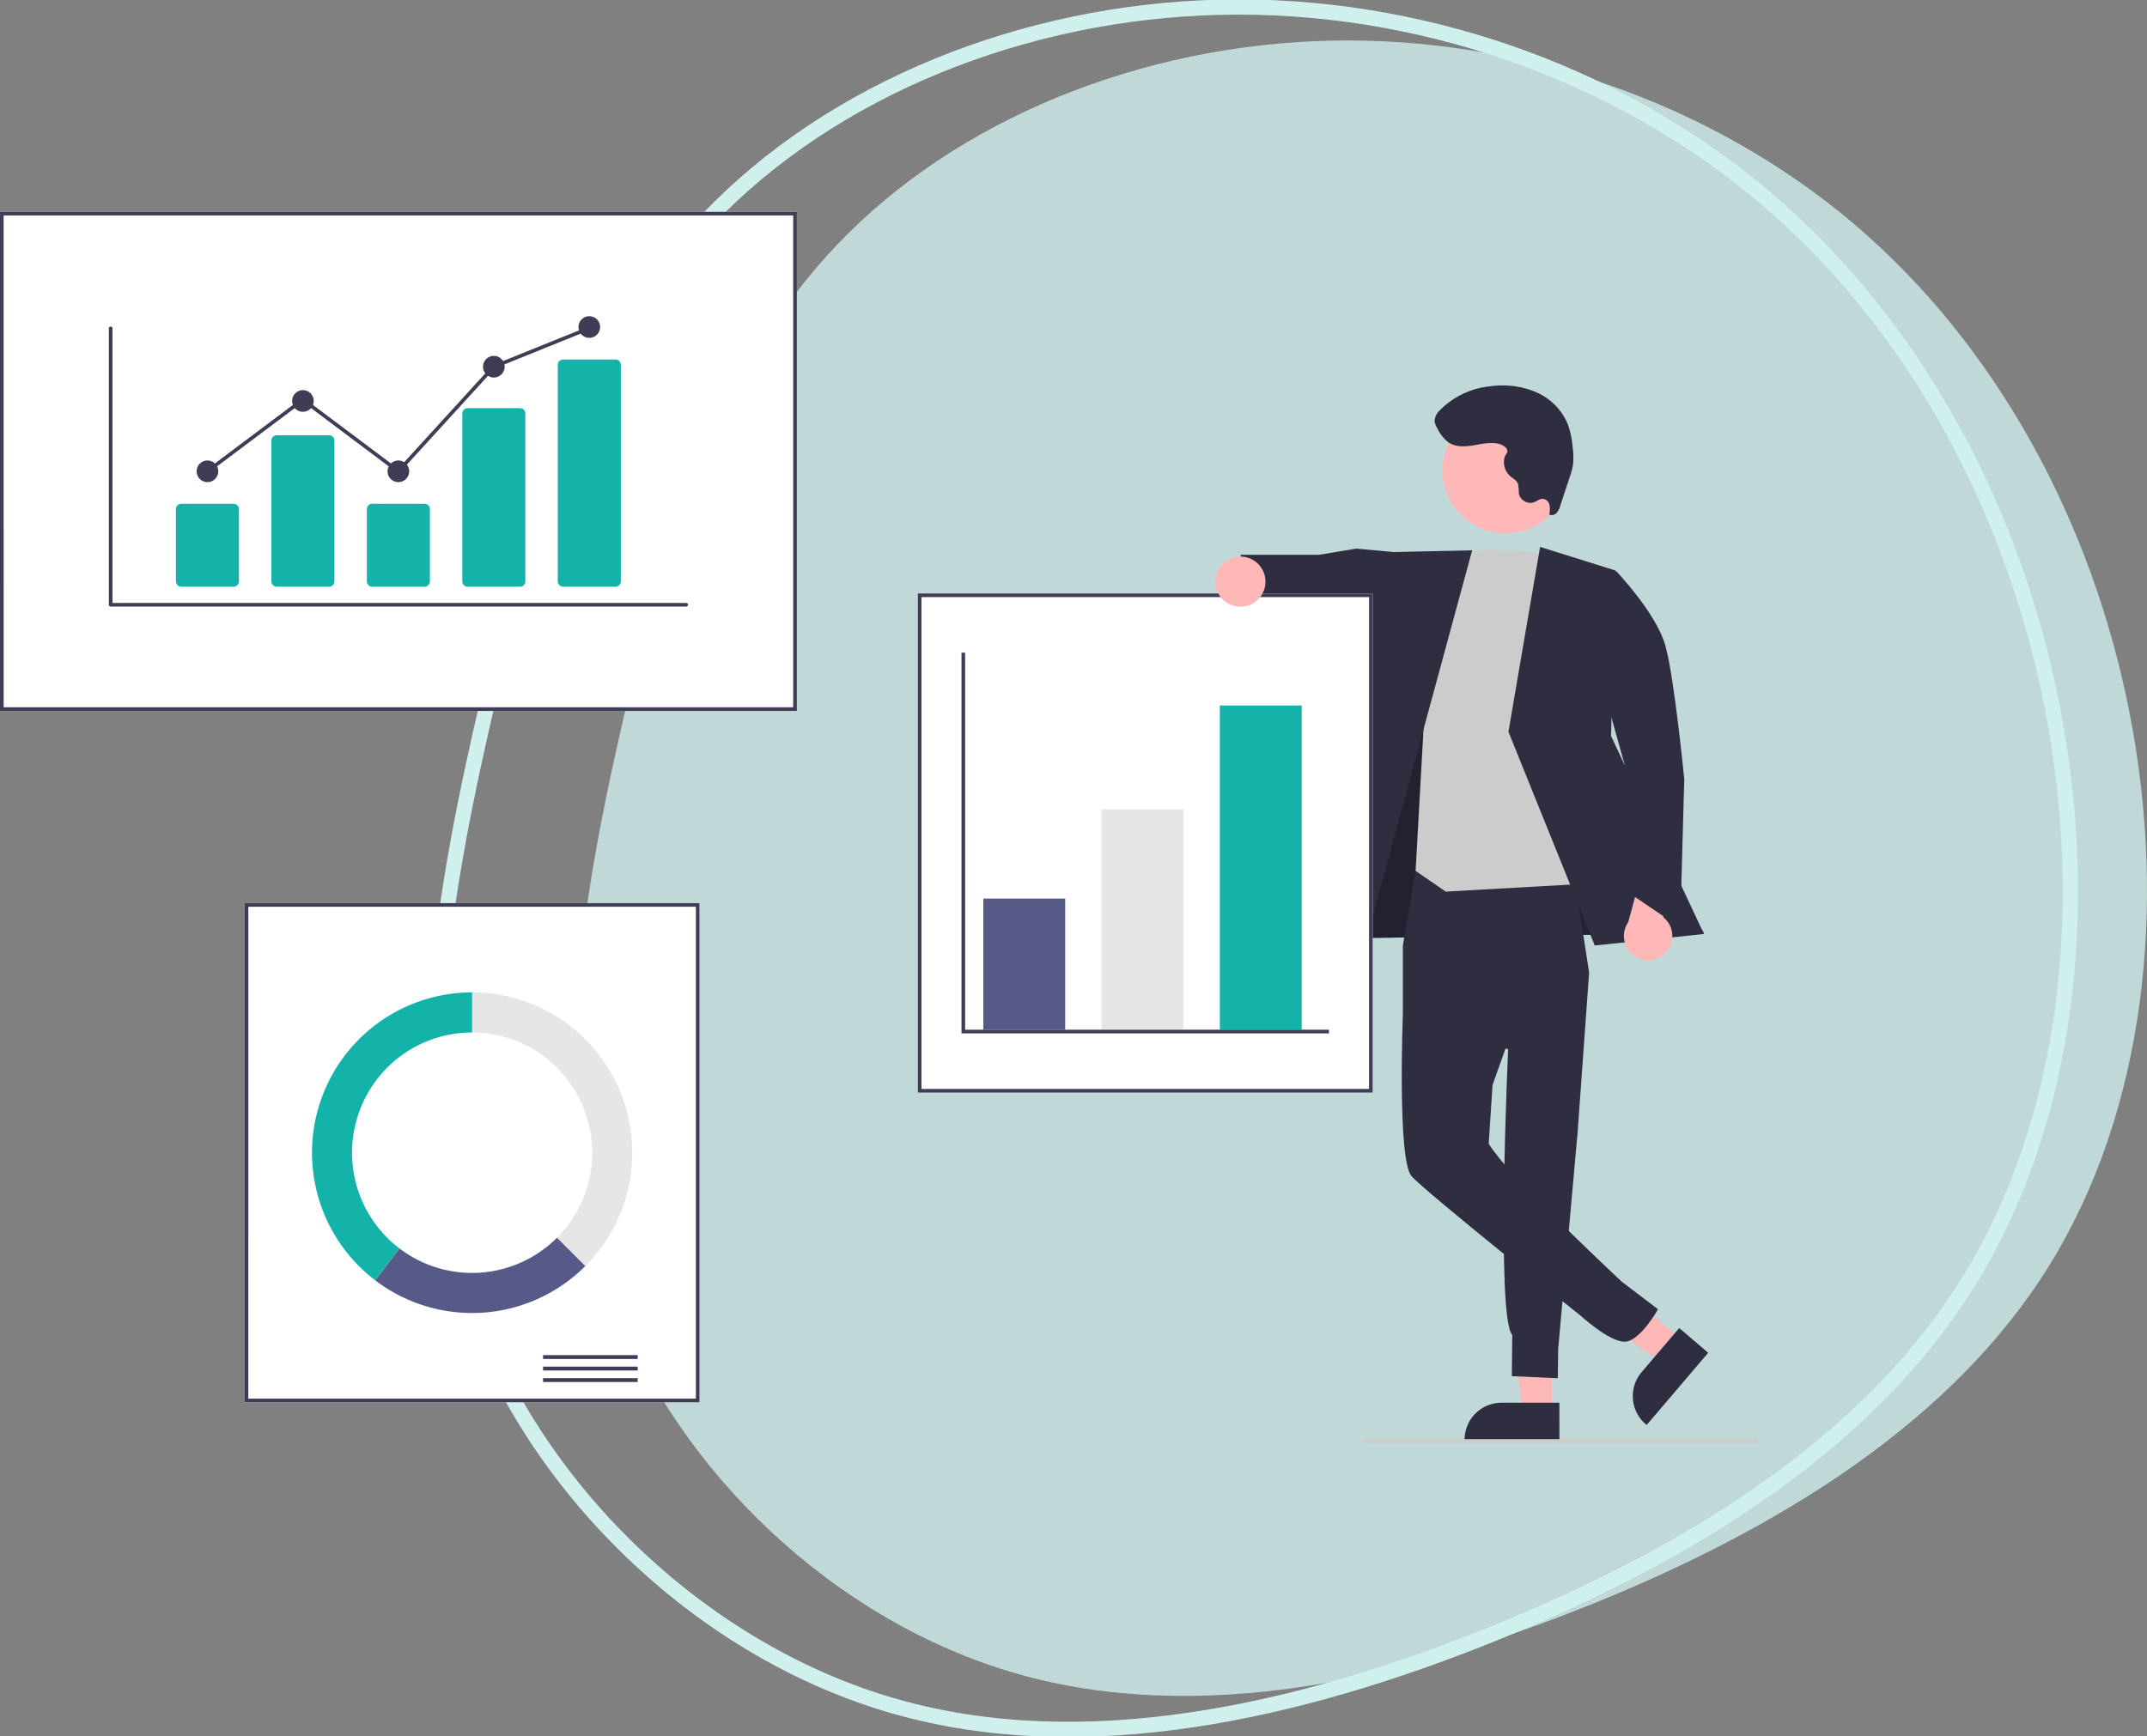 <svg width="424" height="343" fill="none" xmlns="http://www.w3.org/2000/svg"><rect width="100%" height="100%" fill="#808080" stroke="none"/><g clip-path="url(#a)"><path opacity=".796" d="M366.08 44.193c28.327 24.062 47.213 59.189 54.535 96.954 7.322 37.765 3.083 78.168-15.93 108.857-19.013 30.688-52.863 51.725-90.055 66.78-37.257 15.055-77.853 24.129-113.825 13.832-35.972-10.297-67.19-40.016-79.909-74.437-12.783-34.42-7.002-73.536 1.413-110.722 8.35-37.122 19.334-72.313 43.037-97.147 23.704-24.898 60.189-39.438 97.379-40.275 37.128-.832 74.963 12.095 103.355 36.157" fill="#D0F0EE"/><path d="M348.603 39.047c29.473 25.034 49.121 61.581 56.74 100.872 7.619 39.292 3.208 81.328-16.574 113.255-19.782 31.928-55.002 53.818-93.697 69.481-38.767 15.663-81 25.101-118.423 14.391-37.423-10.71-69.906-41.634-83.14-77.445-13.299-35.811-7.284-76.508 1.471-115.197 8.689-38.622 20.116-75.237 44.778-101.074 24.661-25.904 62.621-41.032 101.316-41.902 38.629-.87 77.995 12.584 107.532 37.619" stroke="#D0F0EE" stroke-width="3"/><path d="M306.479 278.997h-5.806l-2.762-22.431h8.569l-.001 22.431Z" fill="#FFB8B8"/><path d="M307.959 284.633h-18.726v-.238a7.31 7.31 0 0 1 2.136-5.158 7.286 7.286 0 0 1 5.151-2.139h11.435l.004 7.535Z" fill="#2F2E41"/><path d="m332.103 264.699-3.769 4.423-18.829-12.455 5.562-6.528 17.036 14.56Z" fill="#FFB8B8"/><path d="m337.346 267.231-12.152 14.263-.185-.154a7.31 7.31 0 0 1-.813-10.289l7.422-8.711 5.728 4.891ZM265.253 168.689l-1.808 16.694 73.061-1.044-31.862-51.997-26.018-.936-13.373 37.283Z" fill="#2F2E41"/><path opacity=".28" d="m265.253 168.689-1.808 16.694 73.061-1.044-31.862-51.997-26.018-.936-13.373 37.283Z" fill="#000"/><path d="m279.618 171.554-2.578 15.275v13.654l20.796 6.798s-2.435 53.034.811 56.411l-.079 8.154 9.072.413.074-5.738 3.846-42.895 2.266-31.493-3.673-23.875-30.535 3.296Z" fill="#2F2E41"/><path d="m295.731 184.703-18.692 15.78s-1.093 28.473 1.685 31.809c2.386 2.866 33.413 27.602 33.413 27.602s5.515 5.067 8.606 5.148c3.092.08 6.686-6.412 6.686-6.412l-7.158-5.447s-18.545-17.337-24.05-24.23c-2.223-2.783-2.223-3.061-2.223-3.061l.759-11.571 7.639-21.473-6.665-8.145ZM275.887 109.119l-8.059-.746-7.309 1.22-15.478.005-1.319 11.236 14.122 3.165 3.442-1.69 14.348 5.476.253-18.666Z" fill="#2F2E41"/><path d="M285.512 109.083s17.103-1.605 20.991 1.455c3.889 3.06 12.223 63.715 12.223 63.715l-33.215 1.878-5.954-4.104 1.69-30.281 4.265-32.663Z" fill="#CCC"/><path d="m290.732 108.706-18.866.415-17.589 79.602 13.89 3.061 22.565-83.078ZM304.143 108.033l14.861 4.658-.844 32.706 18.346 39.105-21.566 2.275-17.047-42.223 6.25-36.521Z" fill="#2F2E41"/><path d="M328.648 188.47a4.749 4.749 0 0 0 1.609-3.686 4.766 4.766 0 0 0-1.789-3.603l2.99-10.447-5.895-3.367-4.015 14.81a4.788 4.788 0 0 0 .763 6.302 4.766 4.766 0 0 0 6.337-.01v.001Z" fill="#FFB8B8"/><path d="m310.392 113.599 8.794-.764s7.893 8.27 9.691 14.672c1.798 6.403 3.74 26.44 3.74 26.44l-.811 29.306-10.279-6.991-.689-25.207-10.446-37.456Z" fill="#2F2E41"/><path d="M308.271 98.87c3.301-6.049 1.082-13.634-4.959-16.941-6.04-3.308-13.613-1.084-16.915 4.966-3.302 6.05-1.082 13.635 4.958 16.942 6.04 3.307 13.614 1.084 16.916-4.966Z" fill="#FFB8B8"/><path d="M295.945 87.666c-1.635-.378-3.333.04-4.99.312s-3.481.362-4.883-.563a7.73 7.73 0 0 1-2.268-2.902 3.341 3.341 0 0 1-.489-1.28 2.99 2.99 0 0 1 .983-2.136 16.122 16.122 0 0 1 9.918-4.776 17.113 17.113 0 0 1 9.056 1.11 11.858 11.858 0 0 1 6.352 6.383c.511 1.472.83 3.004.949 4.558.167 1.144.189 2.304.064 3.453-.15.852-.373 1.689-.668 2.502l-1.836 5.553a3.664 3.664 0 0 1-.722 1.431 1.245 1.245 0 0 1-1.463.321c.147-.603.169-1.23.065-1.843a1.547 1.547 0 0 0-1.224-1.237c-.677-.072-1.256.454-1.897.68a2.33 2.33 0 0 1-2.947-1.757 8.693 8.693 0 0 0-.171-1.911c-.277-.7-1.029-1.065-1.589-1.567a3.664 3.664 0 0 1-1.003-3.807c.15-.462.574-.672.489-1.202-.111-.695-1.136-1.183-1.726-1.322Z" fill="#2F2E41"/><path d="M157.37 140.442H-.005V41.844H157.37v98.598Z" fill="#fff"/><path d="M157.37 140.442H-.005V41.844H157.37v98.598Zm-156.648-.72h155.925V42.56H.717l.005 97.162Z" fill="#3F3D56"/><path d="M138.143 277.006h-89.82v-98.6h89.82v98.6Z" fill="#fff"/><path d="M138.143 277.006h-89.82v-98.6h89.82v98.6Zm-89.103-.72h88.384v-97.161H49.042l-.002 97.161Z" fill="#3F3D56"/><path d="M125.929 267.691h-18.683v.759h18.683v-.759ZM125.929 269.967h-18.683v.759h18.683v-.759ZM125.929 272.243h-18.683v.759h18.683v-.759Z" fill="#3F3D56"/><path d="M93.236 196.038v7.918c4.69 0 9.275 1.393 13.175 4.002a23.74 23.74 0 0 1 8.733 10.659 23.782 23.782 0 0 1 1.35 13.722 23.762 23.762 0 0 1-6.49 12.16l5.589 5.598a31.681 31.681 0 0 0 8.653-16.214 31.711 31.711 0 0 0-1.799-18.296 31.647 31.647 0 0 0-11.645-14.212 31.578 31.578 0 0 0-17.566-5.337Z" fill="#E6E6E6"/><path d="m115.59 250.096-5.589-5.598a23.683 23.683 0 0 1-31.114 2.114l-4.784 6.305a31.58 31.58 0 0 0 41.487-2.821Z" fill="#575A89"/><path d="M69.522 227.705a23.77 23.77 0 0 1 6.945-16.794 23.693 23.693 0 0 1 16.767-6.956v-7.917a31.584 31.584 0 0 0-18.445 5.948 31.665 31.665 0 0 0-11.516 15.609 31.716 31.716 0 0 0-.262 19.407 31.673 31.673 0 0 0 11.092 15.914l4.784-6.305a23.702 23.702 0 0 1-6.899-8.352 23.738 23.738 0 0 1-2.466-10.554Z" fill="#14B3A9"/><path d="M271.08 215.83h-89.822v-98.598h89.821l.001 98.598Z" fill="#fff"/><path d="M271.08 215.83h-89.822v-98.598h89.821l.001 98.598Zm-89.103-.719h88.384v-97.162h-88.384v97.162Z" fill="#3F3D56"/><path d="M210.36 177.506h-16.168v25.909h16.168v-25.909Z" fill="#575A89"/><path d="M233.713 159.874h-16.167v43.541h16.167v-43.541Z" fill="#E6E6E6"/><path d="M257.067 139.363h-16.168v64.052h16.168v-64.052Z" fill="#14B3A9"/><path d="M262.456 204.136h-72.575v-75.209h.718v74.488h71.857v.721Z" fill="#3F3D56"/><path d="M244.959 119.857a4.953 4.953 0 0 0 4.948-4.956 4.952 4.952 0 0 0-4.948-4.956 4.952 4.952 0 0 0-4.949 4.956 4.953 4.953 0 0 0 4.949 4.956Z" fill="#FFB8B8"/><path d="M346.636 285.112h-77.114a.413.413 0 0 1 0-.827h77.114c.109 0 .214.044.292.121a.417.417 0 0 1 0 .585.417.417 0 0 1-.292.121Z" fill="#CCC"/><path d="M135.511 119.822H21.854a.355.355 0 0 1-.355-.356V64.904a.357.357 0 1 1 .711 0v54.205h113.301a.355.355 0 0 1 .252.608.356.356 0 0 1-.252.105Z" fill="#3F3D56"/><path d="M46.134 115.902H35.796a1.056 1.056 0 0 1-1.056-1.058v-14.272a1.06 1.06 0 0 1 1.056-1.057h10.338a1.056 1.056 0 0 1 1.056 1.057v14.273a1.06 1.06 0 0 1-1.056 1.058v-.001ZM64.99 115.903H54.653a1.06 1.06 0 0 1-1.056-1.058v-27.81a1.059 1.059 0 0 1 1.056-1.057H64.99a1.056 1.056 0 0 1 1.056 1.057v27.811a1.06 1.06 0 0 1-1.056 1.058v-.001ZM83.841 115.902H73.503a1.056 1.056 0 0 1-1.056-1.058v-14.272a1.059 1.059 0 0 1 1.056-1.057h10.338a1.056 1.056 0 0 1 1.056 1.057v14.273a1.06 1.06 0 0 1-1.056 1.058v-.001ZM102.694 115.903H92.356a1.033 1.033 0 0 1-1.056-1.01v-33.25a1.036 1.036 0 0 1 1.056-1.01h10.338a1.034 1.034 0 0 1 1.055 1.01v33.25a1.035 1.035 0 0 1-1.055 1.01ZM121.546 115.903h-10.338a1.059 1.059 0 0 1-1.056-1.058V72.072a1.058 1.058 0 0 1 1.056-1.058h10.338a1.055 1.055 0 0 1 1.056 1.058v42.773a1.06 1.06 0 0 1-1.056 1.058Z" fill="#14B3A9"/><path d="M40.969 95.24a2.136 2.136 0 0 0 2.134-2.138c0-1.18-.955-2.138-2.134-2.138a2.136 2.136 0 0 0-2.134 2.138c0 1.18.955 2.137 2.134 2.137ZM59.82 81.345a2.136 2.136 0 0 0 2.135-2.137c0-1.18-.956-2.137-2.134-2.137a2.136 2.136 0 0 0-2.134 2.137c0 1.18.955 2.137 2.134 2.137ZM78.672 95.24a2.136 2.136 0 0 0 2.134-2.138c0-1.18-.955-2.138-2.134-2.138a2.136 2.136 0 0 0-2.134 2.138c0 1.18.956 2.137 2.134 2.137ZM97.525 74.576a2.136 2.136 0 0 0 2.134-2.137c0-1.18-.956-2.137-2.134-2.137a2.136 2.136 0 0 0-2.134 2.137c0 1.18.955 2.137 2.134 2.137ZM116.377 66.739a2.136 2.136 0 0 0 2.134-2.138c0-1.18-.956-2.137-2.134-2.137a2.135 2.135 0 0 0-2.134 2.138c0 1.18.955 2.137 2.134 2.137Z" fill="#3F3D56"/><path d="M78.717 93.582 59.82 79.406 41.182 93.384l-.427-.57L59.82 78.51l18.807 14.108 18.689-20.48.075-.03 18.851-7.607.266.66-18.777 7.581-19.014 20.839Z" fill="#3F3D56"/></g><defs><clipPath id="a"><path fill="#fff" d="M0 0h424v343H0z"/></clipPath></defs></svg>